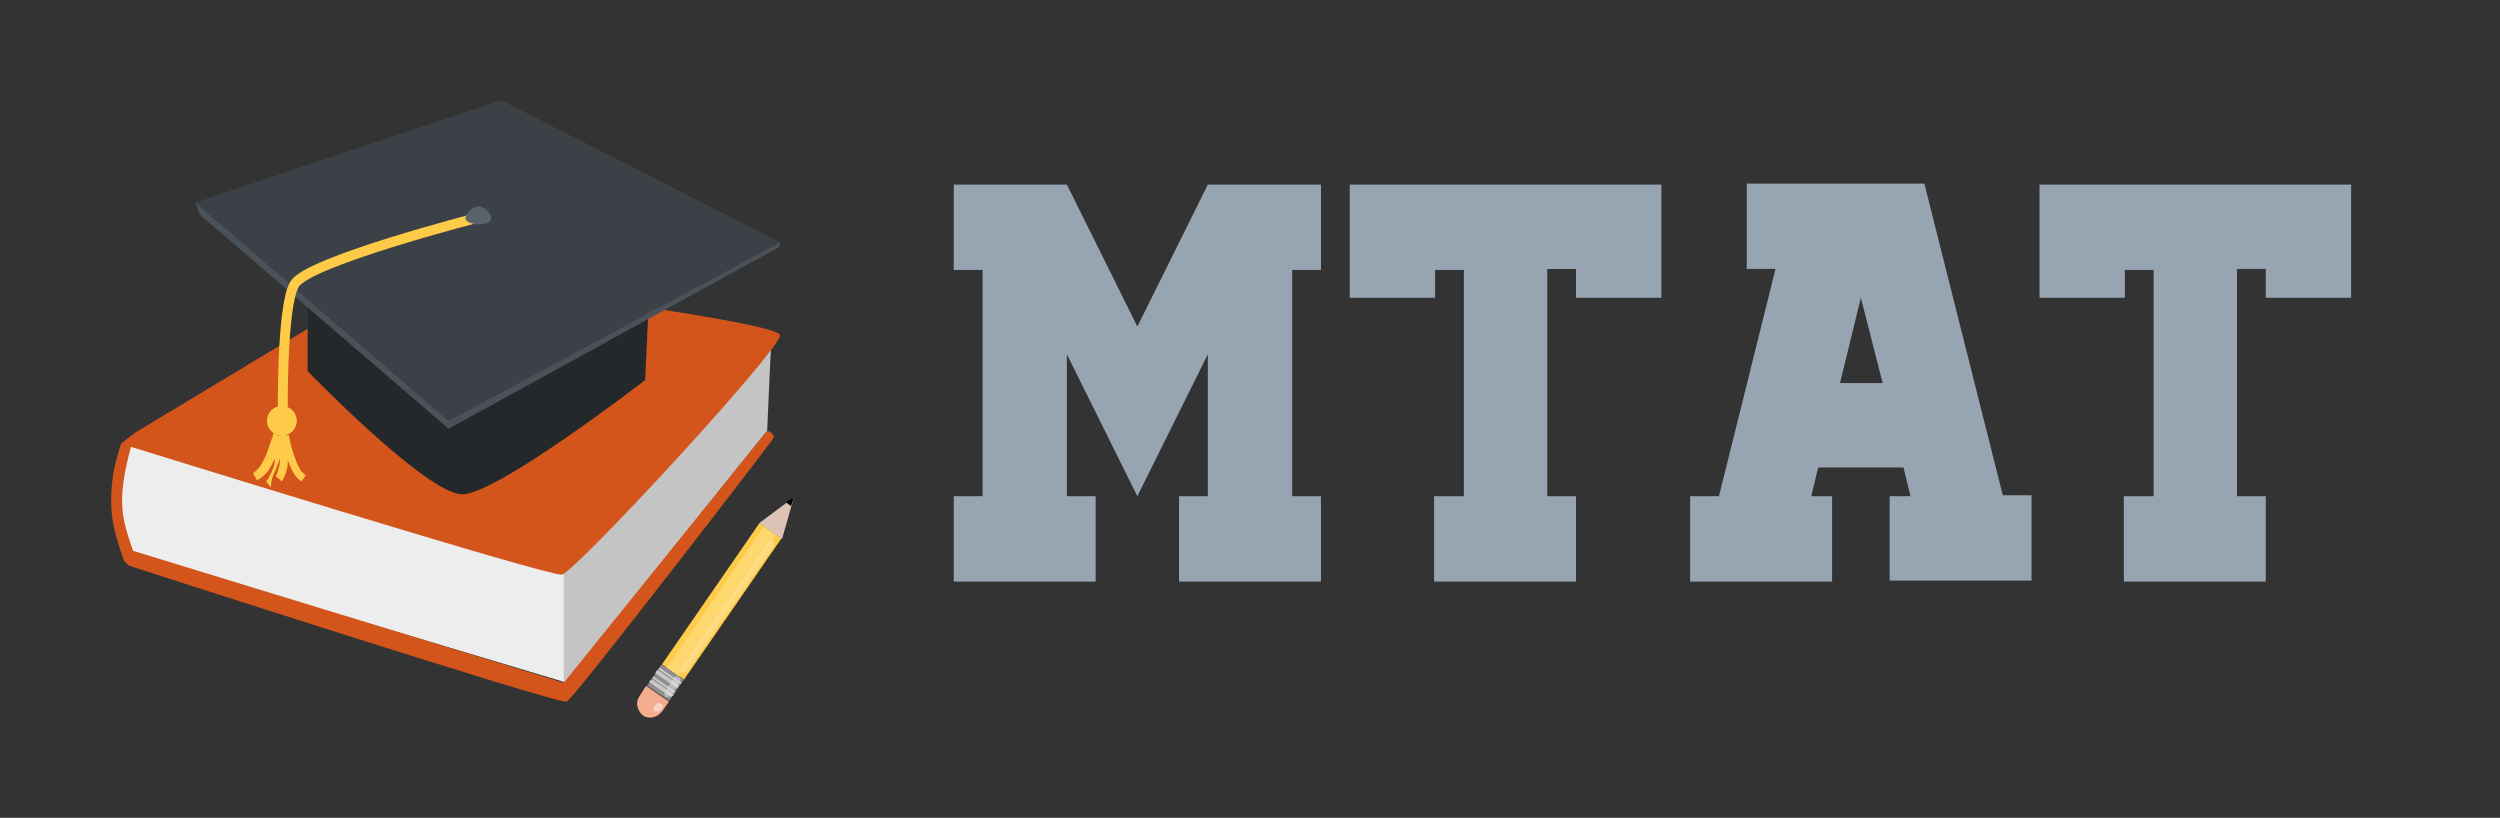 <?xml version="1.0" encoding="utf-8"?>
<!-- Generator: Adobe Illustrator 25.2.1, SVG Export Plug-In . SVG Version: 6.00 Build 0)  -->
<svg version="1.1" id="Layer_1" xmlns="http://www.w3.org/2000/svg" xmlns:xlink="http://www.w3.org/1999/xlink" x="0px" y="0px"
	 viewBox="0 0 251.9 82.4" style="enable-background:new 0 0 251.9 82.4;" xml:space="preserve">
<rect x="0" y="0" width="251.9" height="82.4" fill="#333333" stroke="none"/>
<style type="text/css">
	.st0{fill:#EDEDED;}
	.st1{fill:#C4C4C4;}
	.st2{fill:#D3551B;}
	.st3{fill-rule:evenodd;clip-rule:evenodd;fill:#D3551B;}
	.st4{fill:#25282B;}
	.st5{fill:#3C4147;}
	.st6{fill:#4A5159;}
	.st7{fill:none;stroke:#FECB48;}
	.st8{fill:#5A636B;}
	.st9{fill:#FECB48;}
	.st10{fill-rule:evenodd;clip-rule:evenodd;fill:#FECB48;}
	.st11{fill:#F4AD8F;}
	.st12{fill:#FFEDE6;fill-opacity:0.6;}
	.st13{fill:#FFD76F;}
	.st14{fill:#FFE5A0;fill-opacity:0.6;}
	.st15{fill:#8E8E8E;}
	.st16{fill:#CFCACA;}
	.st17{fill:#E5E5E5;fill-opacity:0.5;}
	.st18{fill:#DDC2B6;}
	.st19{display:none;}
	.st20{display:inline;}
	.st21{fill:#97A4B2;}
</style>
<path class="st0" d="M77.7,34.5L77.1,43L56.8,68.7l-43.4-13L11.6,50l1.6-5.1l43.6,12.4L77.7,34.5z"/>
<path class="st1" d="M56.8,57.3V69l20.5-25.6l0.4-9L56.8,57.3z"/>
<path class="st2" d="M12.8,44.9c0,0,42.5,13.2,43.8,13s21.9-22.5,22-24.1c0.2-1.5-38.2-6.2-38.2-6.2L12.8,44.9z"/>
<path class="st3" d="M13.2,45l27.5-16.3l-0.5-1.1l-26.6,16l-1.4,1.1c-0.8,2.4-1,4-1,5.9s0.5,3.7,1.3,5.9L13,57
	c0,0,43.3,14,44.1,13.7c0.8-0.4,20.5-26,20.8-26.5c0.3-0.5-0.6-0.8-0.6-0.8L56.8,68.8L13.4,55.5c-0.7-2-1.1-3.4-1.1-5
	C12.3,49,12.6,47.2,13.2,45z"/>
<g>
	<path class="st4" d="M31,37.4v-10l34.5,0.5L65,38.3c0,0-14.9,11.5-18.4,11.5C43.1,49.9,31,37.4,31,37.4z"/>
	<path class="st5" d="M50.5,10.1l28.1,14.3l-33.4,18l-25.5-22L50.5,10.1z"/>
	<path class="st6" d="M20.1,21.6l-0.4-1.2l25.5,22l33.4-18l-0.1,0.5L45.2,43.2L20.1,21.6z"/>
</g>
<path class="st7" d="M47.9,22c0,0-16.7,4.3-18.2,6.6c-1.4,2.2-1.2,13.9-1.2,13.9"/>
<path class="st8" d="M48.2,20.8c0.7,0,1.3,0.8,1.3,1.2s-0.6,0.6-1.3,0.6s-1.3-0.3-1.3-0.6S47.5,20.8,48.2,20.8z"/>
<circle class="st9" cx="28.4" cy="42.4" r="1.5"/>
<path class="st10" d="M27.7,47.5c0.2-0.4,0.3-0.8,0.5-1.3c0,0.3,0,0.6-0.1,0.9c-0.1,0.4-0.2,0.7-0.3,0.9l0.6,0.5
	c0.2-0.3,0.4-0.8,0.5-1.2C29,47,29,46.7,29,46.4c0.2,0.4,0.3,0.8,0.5,1.1c0.2,0.4,0.5,0.8,0.9,1l0.4-0.6c-0.2-0.2-0.5-0.4-0.6-0.7
	c-0.2-0.3-0.4-0.8-0.5-1.1c-0.3-0.8-0.5-1.7-0.6-2.3l-0.2,0.1c0-0.1,0-0.2-0.1-0.2L28,43.9l0,0l-0.4-0.3c-0.2,0.6-0.5,1.4-0.8,2.3
	c-0.2,0.4-0.4,0.8-0.6,1.1s-0.5,0.5-0.7,0.7l0.4,0.7c0.4-0.2,0.7-0.5,1-0.8c0.3-0.4,0.5-0.8,0.7-1.2c0,0,0-0.1,0.1-0.1
	c0,0.1,0,0.1,0,0.2c-0.1,0.5-0.2,0.8-0.4,1.2c-0.2,0.4-0.3,0.6-0.5,0.8l0.5,0.6C27.3,48.2,27.6,47.8,27.7,47.5z"/>
<path class="st11" d="M66.7,71.7c-0.5,0.6-1.3,0.8-1.9,0.4l0,0c-0.6-0.5-0.8-1.3-0.4-1.9l0.7-1.1l2.3,1.6L66.7,71.7z"/>
<path class="st12" d="M66,71.7L66,71.7c-0.2-0.1-0.2-0.3-0.1-0.5l0.2-0.2c0.1-0.2,0.3-0.2,0.5-0.1l0,0c0.2,0.1,0.2,0.3,0.1,0.5
	l-0.2,0.2C66.4,71.7,66.2,71.7,66,71.7z"/>
<rect x="64.1" y="59.3" transform="matrix(0.568 -0.823 0.823 0.568 -18.511 86.01)" class="st9" width="17.3" height="2.7"/>
<rect x="64" y="59.9" transform="matrix(0.568 -0.823 0.823 0.568 -18.52 85.955)" class="st13" width="17.3" height="1.5"/>
<path class="st14" d="M68.8,67.8L68.8,67.8c-0.2-0.1-0.2-0.3-0.1-0.5l8.8-12.7c0.1-0.2,0.3-0.2,0.5-0.1l0,0c0,0.1,0,0.4,0,0.5
	l-8.8,12.7C69.1,67.8,68.9,67.8,68.8,67.8z"/>
<rect x="65.8" y="67.5" transform="matrix(0.568 -0.823 0.823 0.568 -27.73 84.896)" class="st15" width="2.6" height="2.7"/>
<rect x="67.4" y="66.8" transform="matrix(0.568 -0.823 0.823 0.568 -26.916 84.954)" class="st16" width="0.2" height="2.7"/>
<rect x="66.8" y="67.7" transform="matrix(0.568 -0.823 0.823 0.568 -27.936 84.853)" class="st16" width="0.2" height="2.7"/>
<rect x="67.2" y="67" transform="matrix(0.568 -0.823 0.823 0.568 -27.204 84.903)" class="st16" width="0.2" height="2.7"/>
<rect x="66.6" y="68" transform="matrix(0.568 -0.823 0.823 0.568 -28.224 84.802)" class="st16" width="0.2" height="2.7"/>
<rect x="67.1" y="67.2" transform="matrix(0.568 -0.823 0.823 0.568 -27.4 84.863)" class="st16" width="0.2" height="2.7"/>
<rect x="66.5" y="68.1" transform="matrix(0.568 -0.823 0.823 0.568 -28.42 84.761)" class="st16" width="0.2" height="2.7"/>
<path class="st17" d="M67.1,70.2L67.1,70.2c-0.2-0.1-0.2-0.3-0.1-0.5l0.9-1.4c0.1-0.2,0.3-0.2,0.5-0.1l0,0c0.2,0.1,0.2,0.3,0.1,0.5
	l-0.9,1.4C67.4,70.2,67.2,70.3,67.1,70.2z"/>
<path class="st18" d="M80,50.1l-1.2,4.2l-2.3-1.6L80,50.1z"/>
<path d="M80,50.1L79.7,51l-0.5-0.4L80,50.1z"/>
<g class="st19">
	<path class="st20" d="M141.7,52.3h3.8v6.3h-14v-6.3h3.8V31.5c-1.6,2.5-3.1,4.9-4.6,7.3c-1.5,2.4-3,4.8-4.6,7.2l-2.8,4.4l-2.6-4.1
		l-9.3-14.7v20.7h3.8v6.3h-14v-6.3h3.8V24.2h-4v-6.3h8.8l13.4,21.3l13.4-21.3h8.8v6.3h-4v28.1H141.7z"/>
	<path class="st20" d="M148,27.8v-9.9h33.5v9.9h-6.3v-3.6H168v28.2h3.8v6.3h-14v-6.3h3.8V24.2h-7.4v3.6
		C154.2,27.8,148,27.8,148,27.8z"/>
	<path class="st20" d="M201,46.9h-12.6c-0.4,1-0.7,1.9-1,2.6c-0.3,0.7-0.6,1.7-1,2.8h3.1v6.3h-14.3v-6.3h4.2
		c0.9-2.4,1.7-4.8,2.5-7.1s1.7-4.6,2.5-6.9c0.8-2.3,1.7-4.6,2.5-7c0.8-2.3,1.7-4.7,2.6-7.2H186v-6.3h11.7l12.2,34.4h4.4v6.3H200
		v-6.3h3.1L201,46.9z M190.5,40.7h8.3c-0.4-1.1-0.7-2.1-1-3s-0.6-1.8-0.9-2.6c-0.3-0.9-0.6-1.8-1-2.7c-0.3-0.9-0.7-2-1.2-3.3
		L190.5,40.7z"/>
	<path class="st20" d="M208.1,27.8v-9.9h33.5v9.9h-6.3v-3.6h-7.2v28.2h3.8v6.3h-14v-6.3h3.8V24.2h-7.4v3.6
		C214.3,27.8,208.1,27.8,208.1,27.8z"/>
</g>
<g>
	<path class="st21" d="M96.1,50H99V27.2h-2.9v-8.6h11.4l7.1,14.3l7.1-14.3h11.4v8.6h-2.9V50h2.9v8.6h-14.3V50h2.9V35.7L114.6,50
		l-7.1-14.3V50h2.9v8.6H96.1V50z"/>
	<path class="st21" d="M144.6,50h2.9V27.2h-2.9V30H136V18.6h31.4V30h-8.6v-2.9h-2.9V50h2.9v8.6h-14.3V50H144.6z"/>
	<path class="st21" d="M170.3,50h2.9l5.7-22.9H176v-8.6h17.9l7.9,31.4h2.9v8.6h-14.3V50h2.1l-0.7-2.9h-8.6l-0.7,2.9h2.1v8.6h-14.3
		L170.3,50L170.3,50z M187.5,30l-2.1,8.6h4.3L187.5,30z"/>
	<path class="st21" d="M214.1,50h2.9V27.2h-2.9V30h-8.6V18.6h31.4V30h-8.6v-2.9h-2.9V50h2.9v8.6H214V50H214.1z"/>
</g>
</svg>

